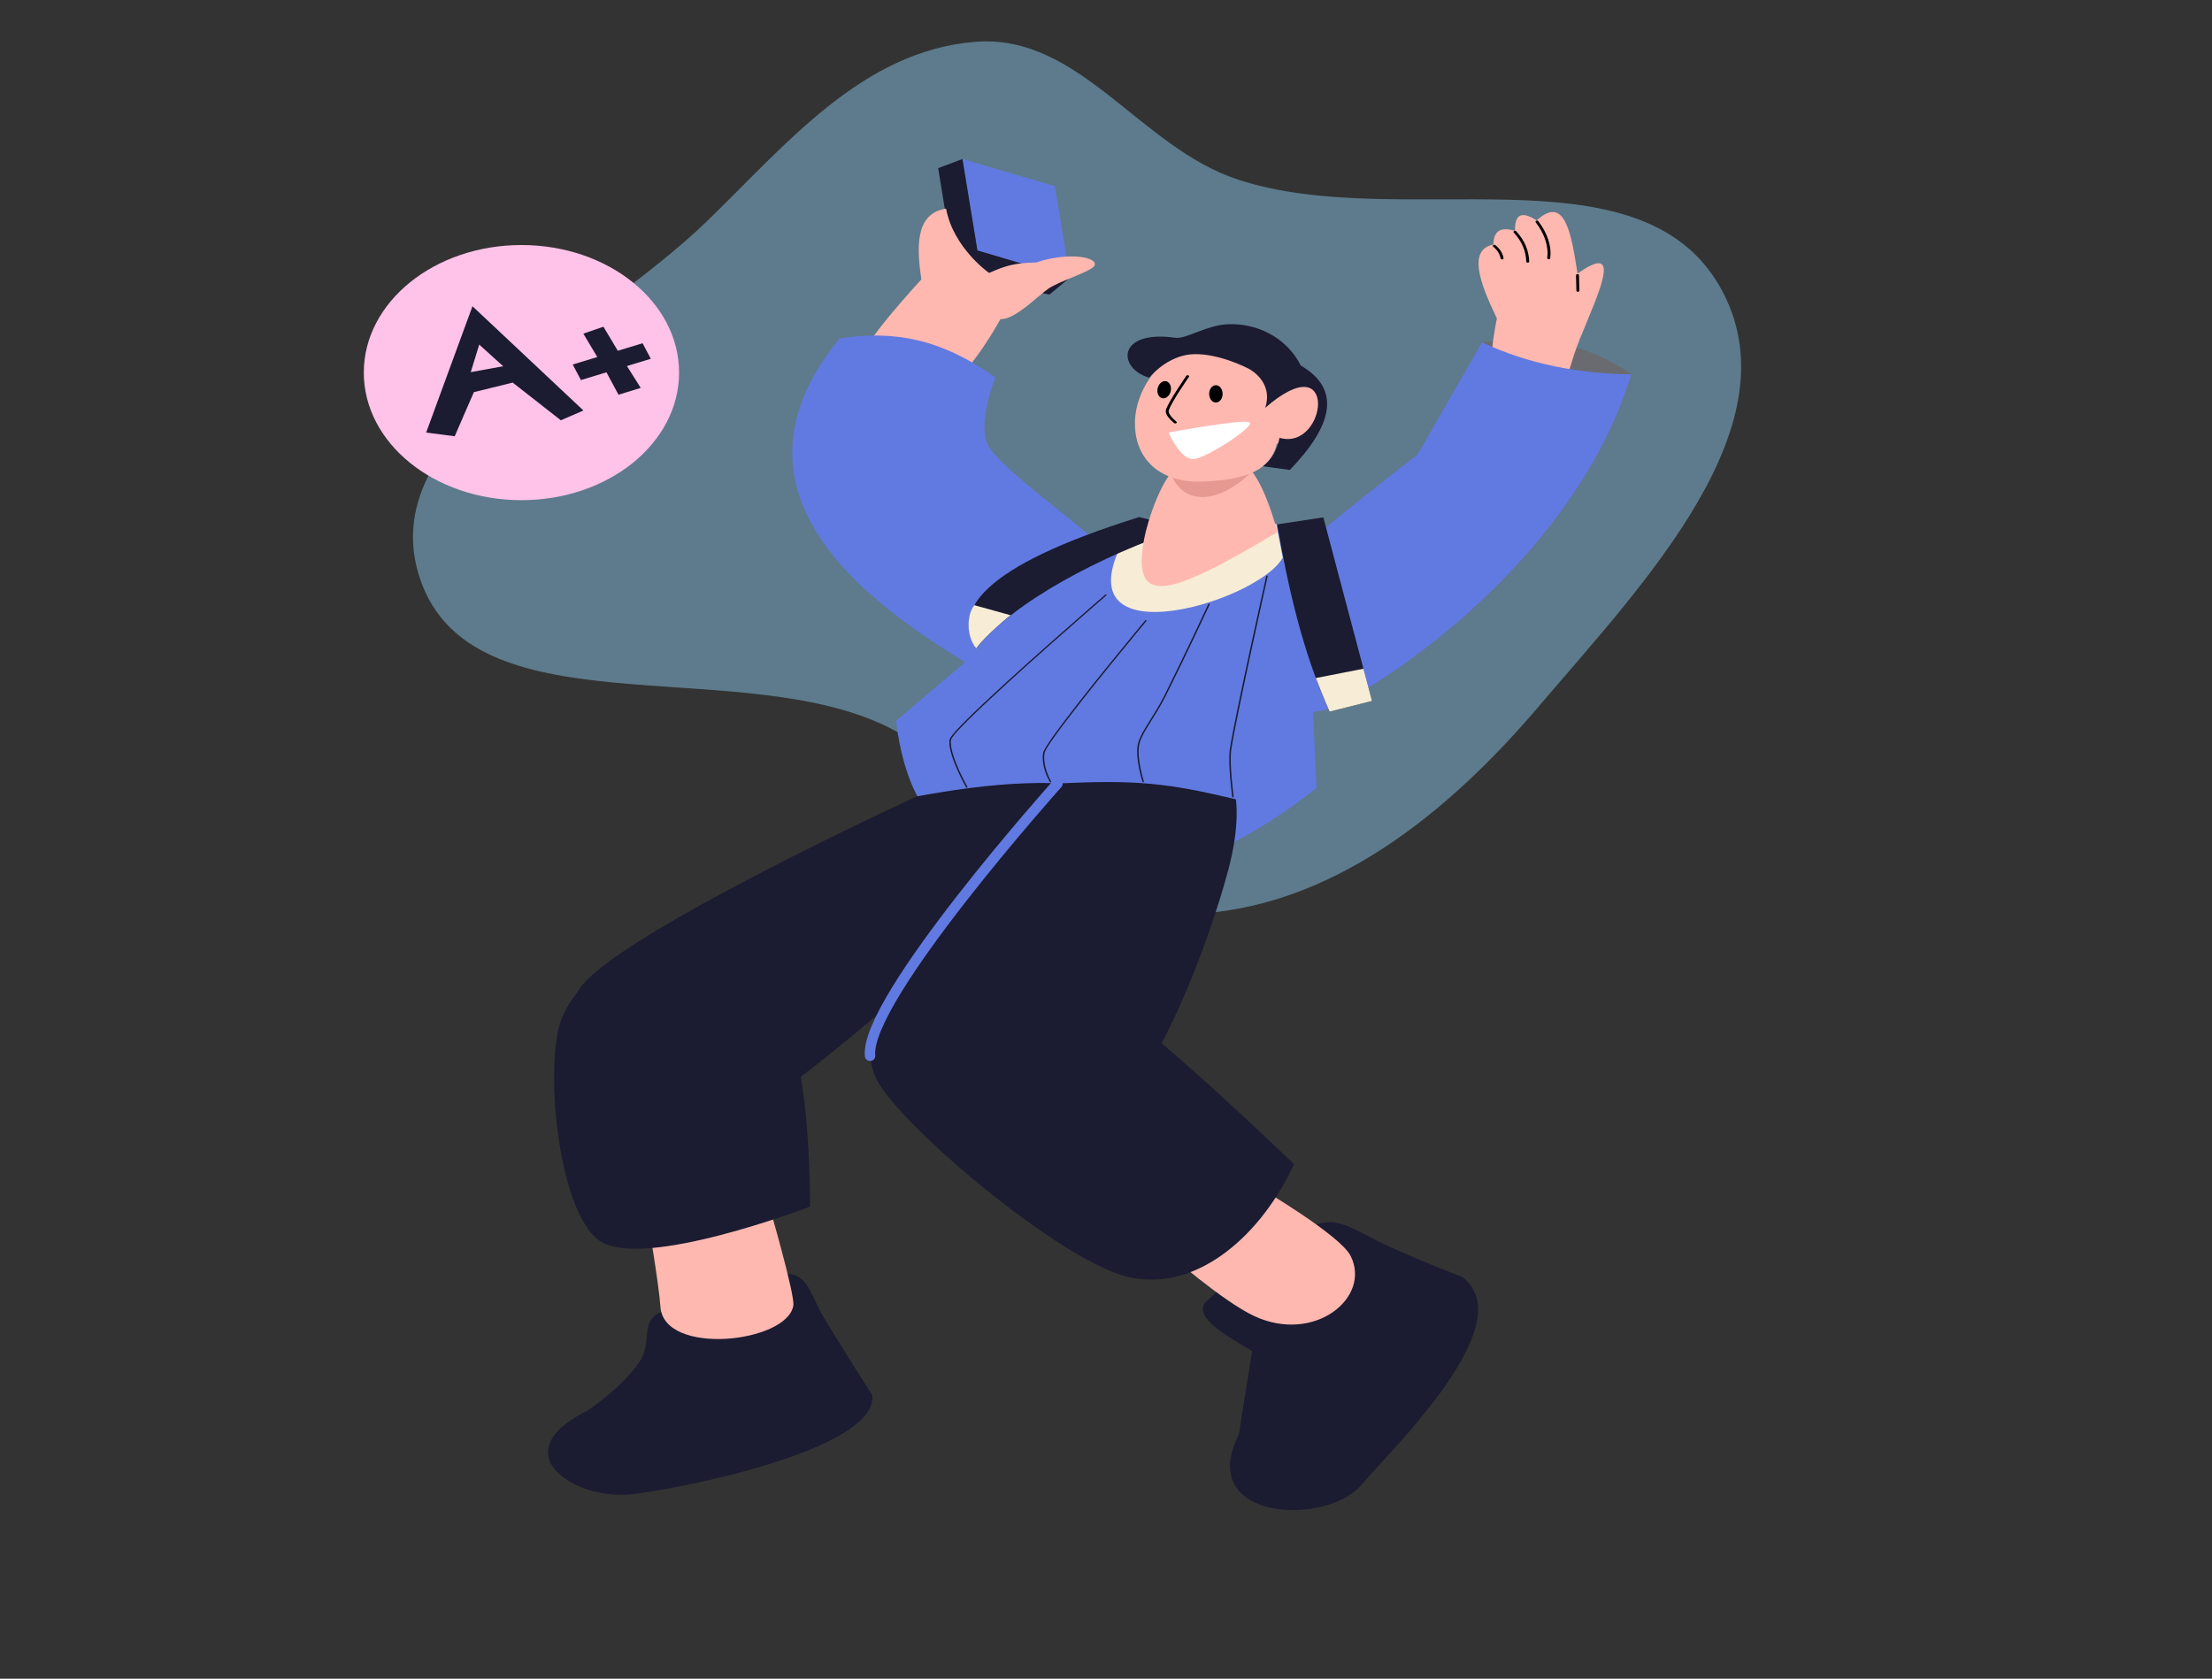 <svg width="552" height="419" viewBox="0 0 552 419" fill="none" xmlns="http://www.w3.org/2000/svg">
<rect x="0" y="0" width="552" height="419" fill="#333333" stroke="none"/>
<g clip-path="url(#clip0_8558_9410)">
<path opacity="0.5" fill-rule="evenodd" clip-rule="evenodd" d="M243.438 10.44C269.47 8.395 284.37 36.748 308.925 44.825C349.307 58.107 408.912 36.059 429.176 71.533C448.707 105.725 410.049 145.668 384.022 176.289C361.518 202.765 331.802 227.298 296.035 228.176C263.949 228.964 248.126 193.007 219.14 180.336C181.325 163.805 117.663 182.069 104.865 144.606C92.358 107.998 147.687 83.032 176.401 55.231C196.273 35.991 215.199 12.657 243.438 10.44Z" fill="#88C5E7"/>
<path d="M130.124 124.843C151.85 124.843 169.463 110.587 169.463 93.001C169.463 75.415 151.85 61.158 130.124 61.158C108.398 61.158 90.785 75.415 90.785 93.001C90.785 110.587 108.398 124.843 130.124 124.843Z" fill="#FFC2E9"/>
<path fill-rule="evenodd" clip-rule="evenodd" d="M145.594 102.46L117.904 76.442L106.344 107.969L113.468 108.888L118.254 97.882L127.944 95.491L139.958 104.908L145.594 102.46ZM119.588 86.004L125.571 91.416L117.474 92.885L119.588 86.004ZM154.172 87.557L160.356 85.673L162.407 89.551L156.448 91.367L159.89 96.816L154.349 98.523L151.333 92.925L144.971 94.862L142.921 90.984L149.057 89.115L145.57 83.276L150.584 81.551L154.172 87.557Z" fill="#1B1B31"/>
<path fill-rule="evenodd" clip-rule="evenodd" d="M407.134 93.437C398.518 87.443 387.425 83.248 369.817 85.437L353.735 113.452C353.735 113.452 318.614 140.374 311.85 148.992C301.033 162.773 316.994 184.632 334.334 175.728C350.797 167.274 393.522 137.444 407.134 93.437Z" fill="#6A6B70"/>
<path fill-rule="evenodd" clip-rule="evenodd" d="M393.671 68.303C392.123 58.402 390.578 48.492 383.48 55.022C380.274 52.991 377.981 52.846 378.066 57.614C373.985 56.391 372.731 58.094 372.671 61.033C366.376 62.325 369.072 70.247 373.548 79.482C373.548 79.482 370.344 94.415 373.548 97.402C376.751 100.389 386.581 102.196 389.559 97.889C390.718 96.214 391.965 90.218 394.275 84.531C398.912 73.118 405.242 60.047 393.671 68.303Z" fill="#FFB8B0"/>
<path fill-rule="evenodd" clip-rule="evenodd" d="M393.294 68.691L393.386 72.552C393.386 72.589 393.396 72.626 393.415 72.66C393.434 72.694 393.462 72.725 393.497 72.751C393.531 72.777 393.573 72.797 393.618 72.811C393.663 72.824 393.712 72.831 393.76 72.83C393.809 72.829 393.857 72.822 393.902 72.807C393.946 72.792 393.987 72.77 394.02 72.743C394.054 72.717 394.08 72.685 394.098 72.651C394.115 72.616 394.123 72.579 394.122 72.542L394.03 68.681C394.025 68.608 393.984 68.539 393.914 68.489C393.844 68.439 393.751 68.412 393.655 68.413C393.559 68.415 393.468 68.445 393.4 68.496C393.333 68.548 393.294 68.618 393.294 68.691ZM377.762 58.043C379.826 60.287 380.79 62.714 380.875 65.293C380.878 65.367 380.919 65.437 380.99 65.488C381.06 65.539 381.155 65.567 381.252 65.565C381.35 65.563 381.443 65.532 381.51 65.478C381.577 65.425 381.614 65.353 381.611 65.279C381.522 62.591 380.517 60.062 378.366 57.723C378.338 57.692 378.303 57.666 378.262 57.646C378.221 57.626 378.176 57.612 378.128 57.605C378.08 57.599 378.031 57.599 377.983 57.607C377.936 57.615 377.891 57.63 377.851 57.651C377.811 57.672 377.777 57.699 377.751 57.73C377.725 57.761 377.707 57.796 377.699 57.833C377.69 57.869 377.692 57.907 377.703 57.943C377.713 57.978 377.734 58.013 377.762 58.043ZM372.631 61.565C373.724 62.474 374.252 63.397 374.489 64.523C374.504 64.596 374.557 64.662 374.636 64.705C374.715 64.749 374.814 64.766 374.91 64.755C375.007 64.743 375.093 64.703 375.15 64.643C375.207 64.583 375.231 64.508 375.216 64.435C374.956 63.199 374.375 62.186 373.175 61.188C373.109 61.134 373.018 61.101 372.92 61.097C372.823 61.094 372.727 61.12 372.655 61.17C372.583 61.22 372.54 61.29 372.536 61.364C372.531 61.438 372.566 61.51 372.631 61.565ZM383.235 55.485C385.336 58.184 386.531 61.447 386.108 64.407C386.102 64.444 386.107 64.48 386.12 64.516C386.134 64.551 386.156 64.584 386.187 64.612C386.217 64.641 386.254 64.665 386.297 64.682C386.339 64.7 386.386 64.711 386.434 64.715C386.482 64.719 386.531 64.716 386.577 64.705C386.623 64.695 386.667 64.678 386.704 64.655C386.742 64.632 386.773 64.603 386.796 64.571C386.82 64.539 386.834 64.504 386.839 64.467C387.279 61.394 386.05 58.004 383.869 55.201C383.844 55.17 383.811 55.142 383.773 55.12C383.734 55.098 383.69 55.082 383.643 55.073C383.597 55.064 383.548 55.062 383.5 55.067C383.452 55.072 383.406 55.084 383.364 55.103C383.323 55.121 383.287 55.146 383.257 55.175C383.228 55.205 383.207 55.238 383.195 55.274C383.183 55.309 383.181 55.346 383.187 55.383C383.194 55.419 383.21 55.454 383.235 55.485Z" fill="black"/>
<path fill-rule="evenodd" clip-rule="evenodd" d="M407.135 93.437C394.081 93.263 381.555 90.945 369.818 85.437L353.736 113.452C353.736 113.452 318.616 140.374 311.851 148.992C301.035 162.773 316.995 184.631 334.335 175.728C350.799 167.274 393.523 137.444 407.135 93.437ZM263.251 46.467L240.182 39.688L243.927 62.571L266.997 69.35L263.251 46.467Z" fill="#617AE1"/>
<path fill-rule="evenodd" clip-rule="evenodd" d="M266.939 69.331L261.904 73.514C253.462 72.046 245.375 69.825 238.031 66.023L243.982 62.53L266.939 69.331Z" fill="#1B1B31"/>
<path fill-rule="evenodd" clip-rule="evenodd" d="M243.983 62.914L240.181 39.688L234.123 41.964L238.034 66.027L243.983 62.914Z" fill="#1B1B31"/>
<path fill-rule="evenodd" clip-rule="evenodd" d="M249.693 79.618C253.066 79.963 258.782 74.023 261.628 72.045C264.321 70.172 272.161 67.827 273.058 66.395C274.424 64.215 266.699 62.75 258.571 65.514C253.044 65.639 250.926 66.327 246.831 68.127C246.831 68.127 237.938 61.952 236.088 52.081C228.141 53.265 228.834 62.211 229.918 69.76C229.918 69.76 214.093 86.826 215.094 89.71C216.4 93.467 230.122 99.484 236.336 96.376C242.091 93.498 249.693 79.618 249.693 79.618Z" fill="#FFB8B0"/>
<path fill-rule="evenodd" clip-rule="evenodd" d="M248.39 94.221C235.37 84.844 223.394 82.287 209.529 84.469C172.177 130.12 234.26 160.093 246.957 169.342C266.477 183.56 289.955 159.725 282.416 144.932C277.858 135.988 252.592 119.969 246.962 111.799C243.378 106.597 248.39 94.221 248.39 94.221Z" fill="#617AE1"/>
<path fill-rule="evenodd" clip-rule="evenodd" d="M364.923 318.728C364.923 318.728 355.457 315.151 346.725 311.183C340.538 308.371 335.481 304.63 331.035 305.082C320.316 306.17 300.607 325.26 300.607 325.26C298.274 329.11 305.851 333.196 312.463 337.259L309.148 358.04C298.252 379.598 331.006 381.161 339.901 370.447C346.665 362.301 380.121 330.399 364.923 318.728ZM217.697 348.291C217.697 348.291 208.849 334.388 205.402 328.563C202.904 324.343 202.059 320.094 198.882 318.523C191.224 314.736 164.734 327.623 164.734 327.623C159.626 329.779 162.967 335.119 159.436 340.144C154.687 346.903 146.403 352.199 146.403 352.199C125.411 362.702 143.248 374.293 157.097 373.016C167.598 372.047 218.959 362.128 217.697 348.291Z" fill="#1B1B31"/>
<path fill-rule="evenodd" clip-rule="evenodd" d="M314.642 296.66L291.091 312.516C291.091 312.516 305.095 324.806 312.967 328.478C328.012 335.493 342.258 323.885 337.051 313.481C334.46 308.304 314.642 296.66 314.642 296.66ZM191.739 300.236L161.633 304.243C161.633 304.243 164.403 320.291 164.818 326.21C165.684 338.542 196.43 335.205 197.977 325.872C198.425 323.165 191.739 300.236 191.739 300.236Z" fill="#FFB8B0"/>
<path fill-rule="evenodd" clip-rule="evenodd" d="M325.536 130.758L284.908 131.258C277.716 133.377 223.625 179.928 223.625 179.928C223.625 179.928 225.556 201.137 235.776 205.919C249.006 212.109 279.92 215.477 296.586 213.939C308.618 212.829 328.531 196.694 328.531 196.694L325.536 130.758Z" fill="#617AE1"/>
<path fill-rule="evenodd" clip-rule="evenodd" d="M308.403 199.508C291.538 195.485 283.56 194.566 263.906 195.573C263.906 195.573 215.686 249.419 217.125 263.527C219.262 284.468 266.47 287.405 283.298 270.159C290.883 262.385 301.524 235.706 306.472 217.297C309.545 205.867 308.403 199.508 308.403 199.508Z" fill="#1B1B31"/>
<path fill-rule="evenodd" clip-rule="evenodd" d="M283.009 198.183C265.055 193.539 246.93 195.489 228.771 198.78C228.771 198.78 151.539 234.294 144.294 247.331C130.523 272.109 167.8 288.11 197.49 270.335C207.497 264.344 283.009 198.183 283.009 198.183Z" fill="#1B1B31"/>
<path fill-rule="evenodd" clip-rule="evenodd" d="M275.716 249.48C243.912 229.399 210.365 247.88 218.343 268.519C222.445 279.133 264.843 315.216 281.978 318.837C299.114 322.458 314.978 307.889 322.91 290.578C322.91 290.578 289.391 258.114 275.716 249.48ZM198.631 263.213C189.566 229.808 150.477 230.642 140.329 253.838C135.736 264.336 138.915 302.01 149.556 309.643C160.197 317.275 202.166 301.161 202.166 301.161C202.166 301.161 202.22 276.437 198.631 263.213ZM315.994 143.764C315.994 143.764 308.342 177.907 306.917 186.889C306.349 190.463 307.499 198.903 307.499 198.903C307.501 198.922 307.508 198.94 307.519 198.956C307.53 198.972 307.546 198.987 307.565 198.999C307.584 199.011 307.605 199.02 307.629 199.025C307.652 199.03 307.677 199.032 307.701 199.03C307.725 199.028 307.749 199.023 307.77 199.014C307.792 199.005 307.811 198.993 307.826 198.978C307.841 198.964 307.853 198.947 307.859 198.929C307.866 198.911 307.868 198.893 307.865 198.874C307.865 198.874 306.718 190.478 307.282 186.922C308.707 177.943 316.356 143.811 316.356 143.811C316.361 143.793 316.361 143.774 316.356 143.756C316.351 143.738 316.341 143.721 316.327 143.705C316.313 143.69 316.295 143.677 316.275 143.667C316.254 143.657 316.231 143.65 316.207 143.647C316.183 143.644 316.158 143.644 316.134 143.649C316.11 143.653 316.087 143.661 316.068 143.672C316.048 143.683 316.031 143.697 316.018 143.712C316.006 143.728 315.997 143.746 315.994 143.764ZM301.541 150.744C301.541 150.744 295.739 163.269 290.518 173.689C287.866 178.979 284.368 183.033 283.888 186.06C283.319 189.644 285.116 195.15 285.116 195.15C285.128 195.185 285.159 195.216 285.2 195.235C285.242 195.254 285.292 195.259 285.339 195.25C285.386 195.242 285.427 195.219 285.452 195.187C285.477 195.156 285.485 195.118 285.473 195.082C285.473 195.082 283.69 189.638 284.253 186.093C284.731 183.082 288.224 179.052 290.862 173.788C296.085 163.366 301.888 150.836 301.888 150.836C301.904 150.801 301.901 150.763 301.88 150.73C301.859 150.696 301.821 150.671 301.775 150.658C301.729 150.646 301.679 150.648 301.635 150.664C301.591 150.68 301.557 150.709 301.541 150.744ZM285.781 154.851C285.781 154.851 269.797 174.049 263.159 183.274C261.482 185.604 260.404 187.307 260.307 187.917C259.735 191.519 261.988 195.174 261.988 195.174C262.009 195.208 262.046 195.234 262.092 195.246C262.138 195.259 262.189 195.257 262.233 195.241C262.277 195.226 262.311 195.197 262.328 195.163C262.345 195.128 262.342 195.089 262.322 195.056C262.322 195.056 260.113 191.477 260.672 187.95C260.767 187.353 261.84 185.69 263.482 183.408C270.117 174.188 286.092 155.001 286.092 155.001C286.105 154.985 286.115 154.968 286.119 154.949C286.123 154.931 286.123 154.913 286.118 154.894C286.113 154.876 286.103 154.859 286.089 154.844C286.075 154.829 286.057 154.816 286.036 154.806C286.016 154.796 285.993 154.789 285.969 154.786C285.945 154.783 285.92 154.784 285.896 154.788C285.872 154.792 285.85 154.8 285.83 154.811C285.81 154.822 285.794 154.835 285.781 154.851ZM275.817 148.425C275.817 148.425 251.277 169.62 241.215 179.644C239.448 181.405 238.126 182.823 237.459 183.722C237.157 184.129 236.988 184.437 236.958 184.629C236.786 185.711 237.088 187.222 237.601 188.805C238.786 192.467 241.085 196.527 241.085 196.527C241.094 196.544 241.107 196.56 241.125 196.573C241.142 196.586 241.163 196.596 241.185 196.604C241.208 196.611 241.232 196.614 241.257 196.614C241.281 196.614 241.305 196.61 241.328 196.603C241.35 196.595 241.37 196.585 241.387 196.571C241.404 196.558 241.418 196.542 241.426 196.525C241.435 196.507 241.439 196.489 241.439 196.47C241.438 196.452 241.433 196.434 241.423 196.417C241.423 196.417 239.136 192.38 237.958 188.739C237.458 187.193 237.156 185.719 237.323 184.662C237.35 184.492 237.511 184.221 237.78 183.859C238.442 182.967 239.754 181.561 241.508 179.814C251.564 169.794 276.094 148.61 276.094 148.61C276.125 148.582 276.14 148.546 276.137 148.509C276.133 148.473 276.111 148.439 276.075 148.415C276.038 148.39 275.991 148.378 275.943 148.38C275.895 148.382 275.85 148.398 275.817 148.425Z" fill="#1B1B31"/>
<path fill-rule="evenodd" clip-rule="evenodd" d="M318.49 130.788L282.575 131.106C260.495 166.218 313.789 150.735 320.11 139.173L318.49 130.788Z" fill="#F7ECD5"/>
<path fill-rule="evenodd" clip-rule="evenodd" d="M295.389 131.814L284.271 129.065C244.18 141.593 237.767 152.673 243.598 161.85C252.758 150.367 274.621 138.651 295.389 131.814Z" fill="#1B1B31"/>
<path fill-rule="evenodd" clip-rule="evenodd" d="M252.246 153.575L243.155 151.053C241.494 152.922 240.805 158.314 243.599 161.849C245.807 158.727 252.246 153.364 252.246 153.575Z" fill="#F7ECD5"/>
<path fill-rule="evenodd" clip-rule="evenodd" d="M310.496 116.029C305.974 113.838 299.739 113.12 294.9 115.587C290.06 118.053 286.279 130.41 285.535 134.442C282.423 151.326 290.798 149.604 318.798 132.787C318.798 132.787 315.017 118.219 310.496 116.029Z" fill="#FFB8B0"/>
<path fill-rule="evenodd" clip-rule="evenodd" d="M312.372 117.77C303.748 126.132 295.142 126.096 292.109 118.073L312.372 117.77Z" fill="#E59991"/>
<path fill-rule="evenodd" clip-rule="evenodd" d="M301.247 86.103C311.122 86.103 332.073 93.758 329.911 103.037C327.355 114.008 318.858 109.72 318.582 110.91C316.809 118.559 308.222 119.886 299.925 120.2C290.063 120.573 283.219 115.084 283.219 105.661C283.219 96.237 291.372 86.103 301.247 86.103Z" fill="#FFB8B0"/>
<path fill-rule="evenodd" clip-rule="evenodd" d="M324.626 91.25C320.89 83.933 313.287 80.559 306.226 80.941C300.958 81.225 295.953 84.686 293.288 84.31C278.661 82.246 278.808 91.952 286.758 94.26C288.101 92.736 292.258 88.532 298.002 88.398C304.487 88.247 311.621 92.039 311.621 92.039C311.621 92.039 317.888 95.138 315.732 101.796C334.343 85.564 331.081 112.712 319.304 109.279C318.724 112.132 317.491 114.581 315.176 116.381L321.881 117.298C332.626 106.128 334.727 97.146 324.626 91.25Z" fill="#1B1B31"/>
<path fill-rule="evenodd" clip-rule="evenodd" d="M311.771 105.404C310.045 104.54 291.604 107.956 291.604 107.956C291.604 107.956 294.639 115.006 298.001 114.581C301.362 114.156 313.496 106.268 311.771 105.404Z" fill="white"/>
<path d="M303.423 100.466C304.351 100.466 305.103 99.499 305.103 98.306C305.103 97.113 304.351 96.145 303.423 96.145C302.495 96.145 301.742 97.113 301.742 98.306C301.742 99.499 302.495 100.466 303.423 100.466Z" fill="black"/>
<path fill-rule="evenodd" clip-rule="evenodd" d="M290.827 95.129C291.749 95.205 292.361 96.229 292.192 97.414C292.023 98.6 291.137 99.501 290.215 99.425C289.293 99.349 288.681 98.325 288.85 97.14C289.019 95.954 289.905 95.053 290.827 95.129ZM296.047 93.8C296.047 93.8 291.456 100.437 290.938 102.368C290.797 102.895 291.1 103.544 291.547 104.126C292.166 104.933 293.029 105.613 293.029 105.613C293.062 105.639 293.102 105.661 293.146 105.675C293.191 105.69 293.238 105.698 293.287 105.698C293.335 105.699 293.383 105.693 293.428 105.679C293.473 105.666 293.514 105.646 293.549 105.62C293.584 105.595 293.612 105.564 293.631 105.531C293.65 105.497 293.661 105.461 293.662 105.424C293.662 105.388 293.654 105.351 293.636 105.317C293.619 105.283 293.592 105.252 293.559 105.225C293.559 105.225 292.758 104.594 292.183 103.845C291.833 103.389 291.549 102.892 291.659 102.479C292.168 100.58 296.699 94.06 296.699 94.06C296.744 93.994 296.753 93.918 296.724 93.847C296.696 93.776 296.631 93.717 296.544 93.683C296.458 93.648 296.357 93.641 296.264 93.663C296.171 93.685 296.093 93.734 296.047 93.8Z" fill="black"/>
<path fill-rule="evenodd" clip-rule="evenodd" d="M330.232 129.134L318.711 130.881C321.303 145.871 324.969 162.631 331.804 177.621L342.384 174.953L330.232 129.134Z" fill="#1B1B31"/>
<path fill-rule="evenodd" clip-rule="evenodd" d="M340.252 166.914L328.359 169.241C328.359 169.241 330.554 174.88 331.804 177.621L342.384 174.952L340.252 166.914Z" fill="#F7ECD5"/>
<path d="M263.906 195.572C263.906 195.572 215.686 249.419 217.125 263.526" stroke="#617AE1" stroke-width="2.6" stroke-miterlimit="1.5" stroke-linecap="round" stroke-linejoin="round"/>
</g>
<defs>
<clipPath id="clip0_8558_9410">
<rect width="552" height="419" fill="white"/>
</clipPath>
</defs>
</svg>
